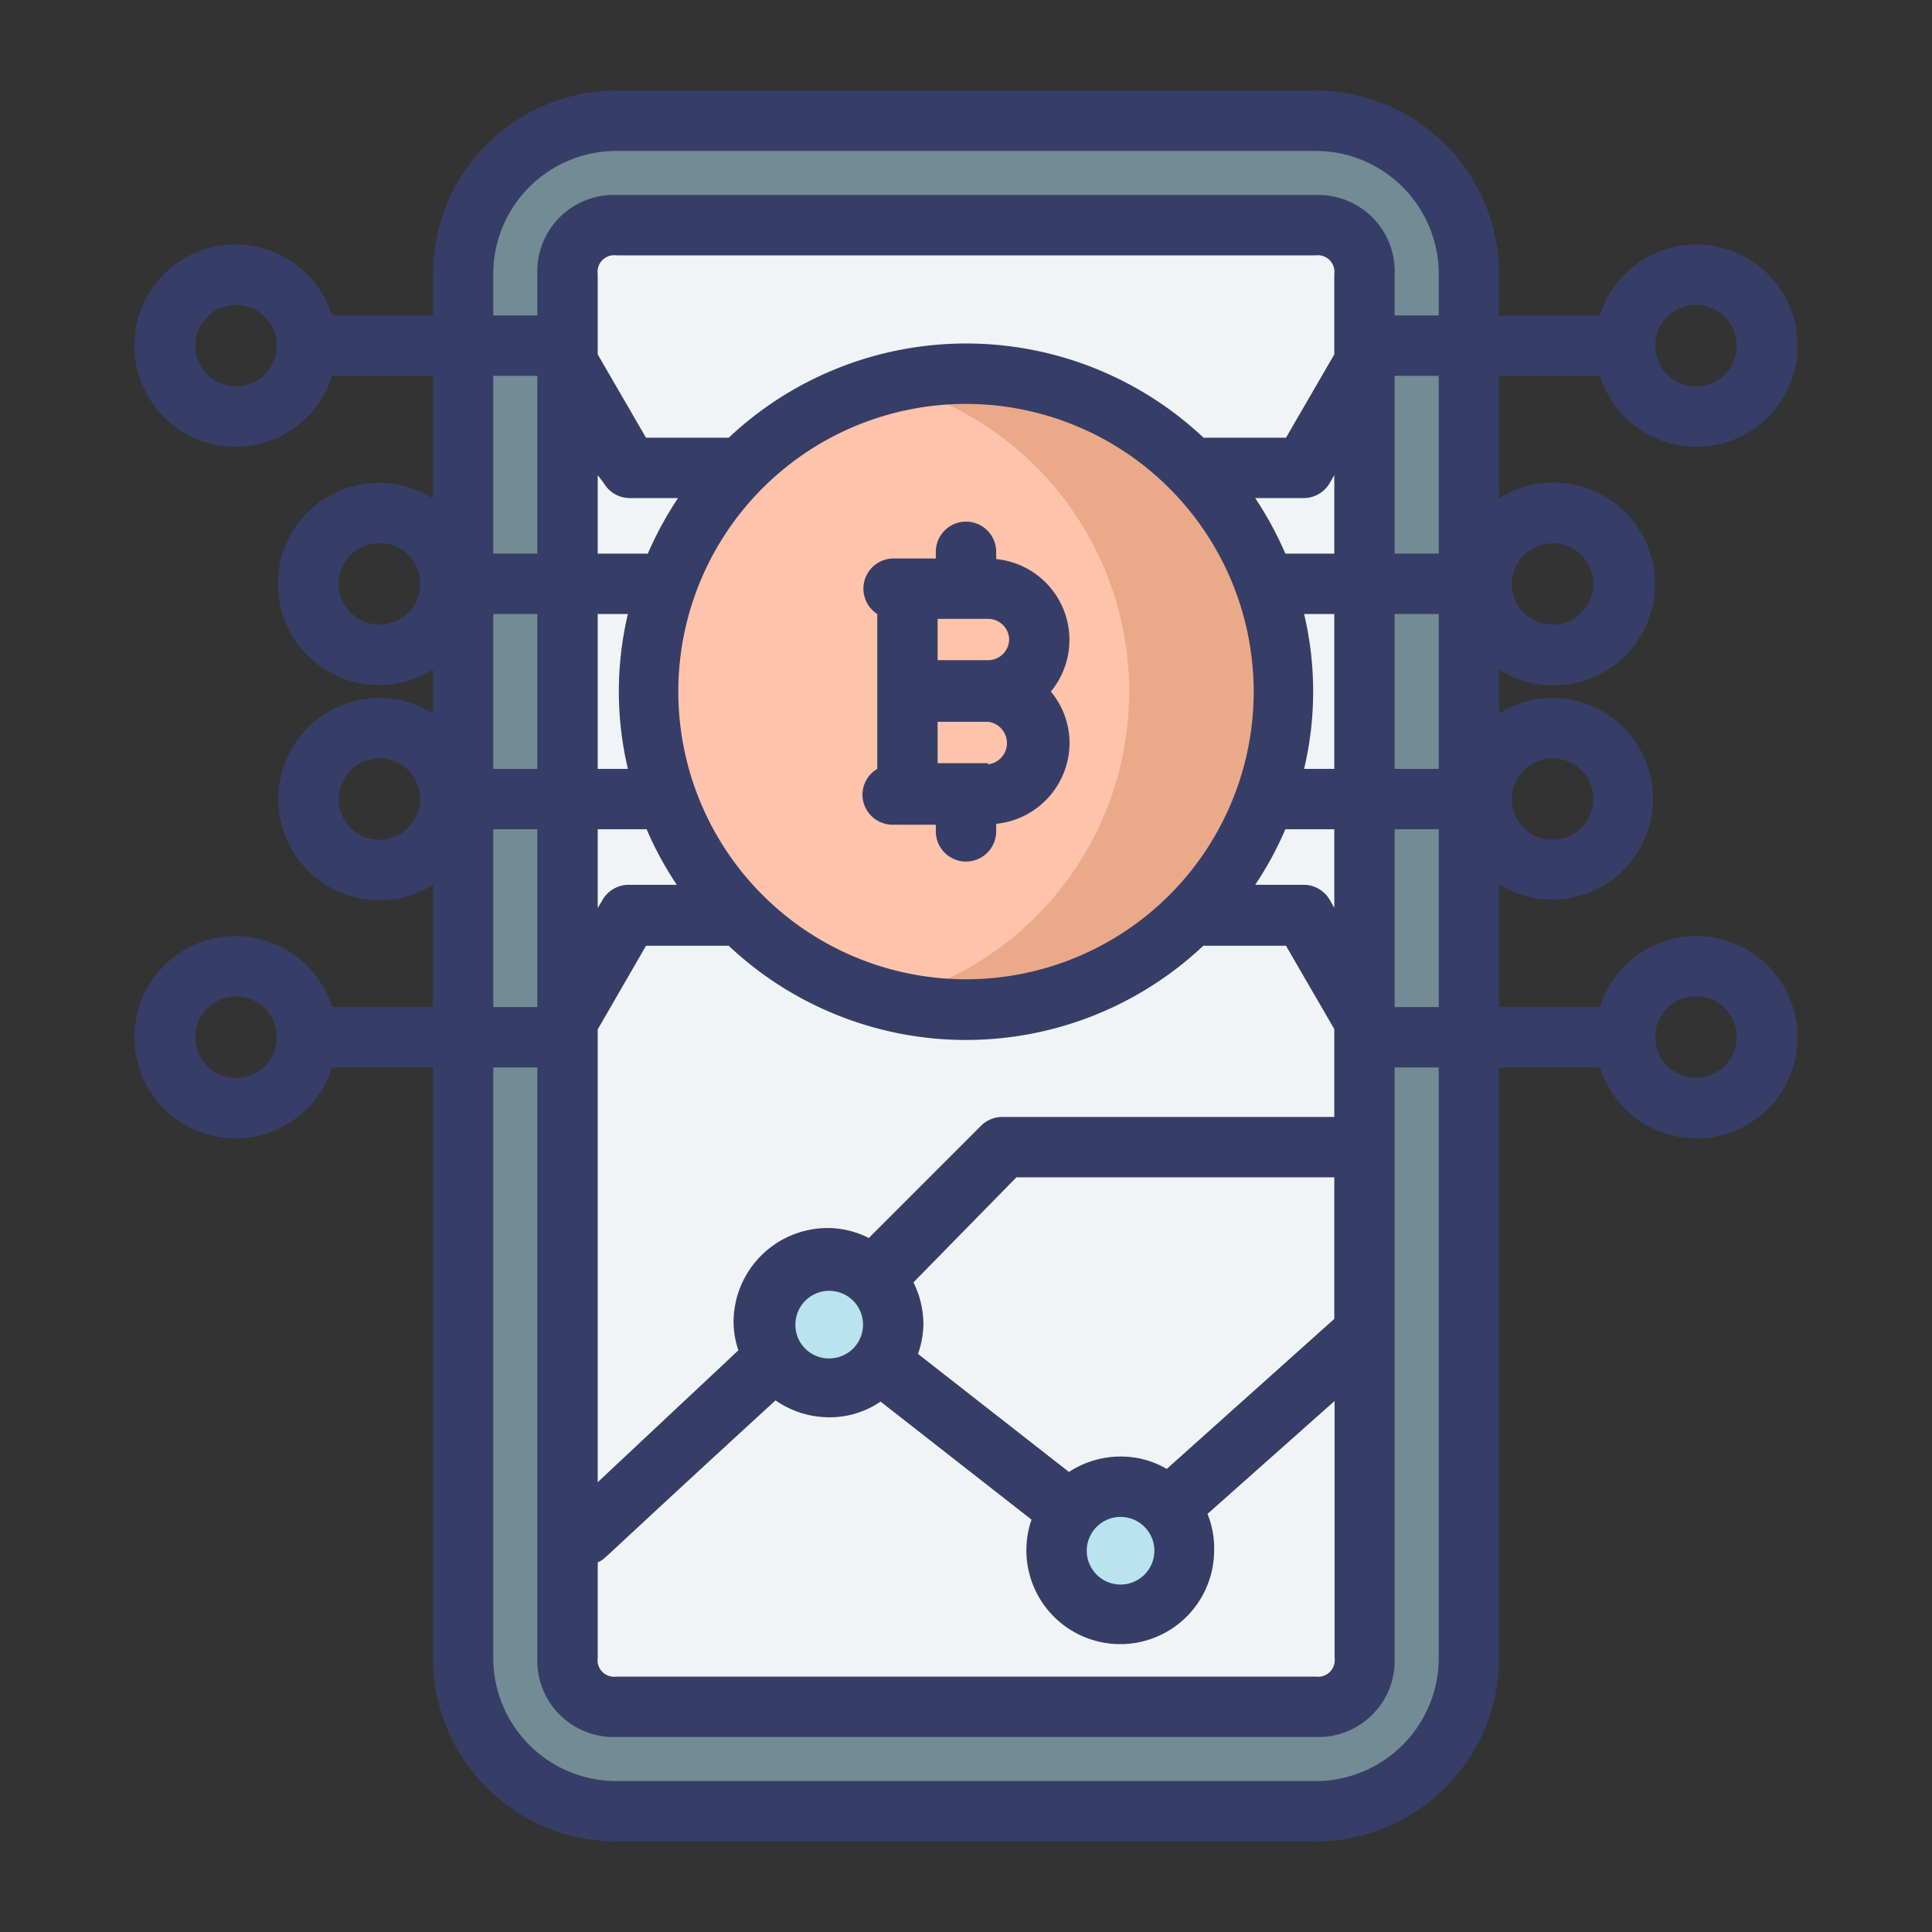 <svg height="512" viewBox="0 0 64 64" width="512" xmlns="http://www.w3.org/2000/svg"><rect x="0" y="0" width="64" height="64" fill="#333333" stroke="none"/><g id="Crypto"><path id="rect145459-2-2" d="m20.42 4h23.16a5.07 5.07 0 0 1 5.08 5.08v45.84a5.07 5.07 0 0 1 -5.08 5.08h-23.16a5.07 5.07 0 0 1 -5.08-5.08v-45.84a5.07 5.07 0 0 1 5.08-5.08z" fill="#738b95"/><path id="path145564-5-8" d="m20.42 7.46a1.54 1.54 0 0 0 -1.62 1.62v45.84a1.54 1.54 0 0 0 1.62 1.62h23.16a1.54 1.54 0 0 0 1.62-1.62v-45.84a1.54 1.54 0 0 0 -1.62-1.62zm11.58 4.92a10.53 10.53 0 1 1 -10.53 10.53 10.53 10.53 0 0 1 10.53-10.53zm-4.54 29.34a2.12 2.12 0 1 1 -2.11 2.11 2.12 2.12 0 0 1 2.11-2.11zm9.66 7.52a2.12 2.12 0 1 1 -2.12 2.12 2.12 2.12 0 0 1 2.12-2.12z" fill="#f1f4f6"/><path id="path157541-0" d="m42.53 22.91a10.53 10.53 0 1 1 -10.53-10.53 10.53 10.53 0 0 1 10.53 10.53z" fill="#ffc3ac"/><path id="path92767-4-8-3" d="m29.58 43.83a2.12 2.12 0 1 1 -2.12-2.11 2.12 2.12 0 0 1 2.12 2.11z" fill="#b9e4ef"/><path id="path92872-2-7-0" d="m39.24 51.36a2.12 2.12 0 1 1 -2.12-2.12 2.12 2.12 0 0 1 2.12 2.12z" fill="#b9e4ef"/><path id="path143907" d="m32 12.38a10.6 10.6 0 0 0 -2.51.33 10.53 10.53 0 0 1 0 20.4 10.24 10.24 0 0 0 2.52.32 10.53 10.53 0 1 0 0-21z" fill="#eaaa89"/><g fill="#363e67"><path d="m53 12.45a3.35 3.35 0 1 0 0-2h-3.34v-1.37a6.09 6.09 0 0 0 -6.08-6.08h-23.16a6.09 6.09 0 0 0 -6.08 6.08v1.37h-3.34a3.35 3.35 0 1 0 0 2h3.34v4.06a3.35 3.35 0 1 0 0 5.67v1.46a3.25 3.25 0 0 0 -1.77-.52 3.35 3.35 0 1 0 0 6.7 3.25 3.25 0 0 0 1.77-.52v4.06h-3.34a3.35 3.35 0 1 0 0 2h3.34v19.56a6.09 6.09 0 0 0 6.08 6.08h23.16a6.09 6.09 0 0 0 6.08-6.08v-19.56h3.34a3.35 3.35 0 1 0 0-2h-3.34v-4.06a3.34 3.34 0 1 0 1.77-6.18 3.25 3.25 0 0 0 -1.77.52v-1.46a3.36 3.36 0 1 0 0-5.67v-4.06zm3.18-2.35a1.35 1.35 0 1 1 -1.35 1.35 1.35 1.35 0 0 1 1.35-1.35zm-48.36 2.7a1.35 1.35 0 1 1 1.35-1.35 1.35 1.35 0 0 1 -1.35 1.35zm0 22.91a1.35 1.35 0 1 1 1.35-1.35 1.34 1.34 0 0 1 -1.35 1.35zm48.36-2.71a1.35 1.35 0 1 1 -1.35 1.35 1.35 1.35 0 0 1 1.35-1.35zm-39.84-23.92a4.08 4.08 0 0 1 4.08-4.08h23.16a4.08 4.08 0 0 1 4.08 4.08v1.37h-1.46v-1.37a2.53 2.53 0 0 0 -2.62-2.62h-23.16a2.53 2.53 0 0 0 -2.62 2.62v1.37h-1.46zm27.86 16.39h-1a11.12 11.12 0 0 0 0-5.13h1zm2-5.13h1.46v5.13h-1.46zm-26.4 0h1a11.12 11.12 0 0 0 0 5.13h-1zm-2 5.13h-1.46v-5.13h1.46zm26.4-13.73-1.6 2.76h-2.73a11.47 11.47 0 0 0 -15.73 0h-2.74l-1.6-2.76v-2.66a.55.55 0 0 1 .62-.62h23.16a.55.55 0 0 1 .62.62zm-7.08 38.51a1.12 1.12 0 1 1 -1.12 1.11 1.12 1.12 0 0 1 1.12-1.11zm1.53-1.59a3 3 0 0 0 -1.53-.41 3.13 3.13 0 0 0 -1.71.51l-5-3.91a3.12 3.12 0 0 0 .18-1 3.18 3.18 0 0 0 -.33-1.37l3.41-3.48h10.53v4.69zm-12.3-4.83a1.12 1.12 0 1 1 1.11 1.17 1.11 1.11 0 0 1 -1.11-1.17zm17.85-6.83h-11a1 1 0 0 0 -.71.3l-3.71 3.71a3 3 0 0 0 -1.37-.33 3.12 3.12 0 0 0 -3.11 3.11 2.94 2.94 0 0 0 .16.94l-4.66 4.37v-15l1.6-2.77h2.74a11.46 11.46 0 0 0 15.72 0h2.74l1.6 2.76zm-2.67-14.09a9.53 9.53 0 1 1 -9.53-9.53 9.54 9.54 0 0 1 9.53 9.53zm-21.73-7.17.2.26a1 1 0 0 0 .86.5h1.6a11.69 11.69 0 0 0 -1 1.84h-1.66zm1.62 11.73a11.26 11.26 0 0 0 1 1.84h-1.6a1 1 0 0 0 -.86.5l-.16.27v-2.61zm-1.62 24.29c.34-.19-.34.34 5.89-5.37a3.13 3.13 0 0 0 1.77.56 3 3 0 0 0 1.71-.52l5 3.91a3.11 3.11 0 1 0 6.05 1 3 3 0 0 0 -.22-1.19l4.21-3.74v8.51a.55.55 0 0 1 -.62.62h-23.17a.55.55 0 0 1 -.62-.62zm24.4-21.69-.15-.26a1 1 0 0 0 -.87-.5h-1.6a11.26 11.26 0 0 0 1-1.84h1.62zm-1.62-11.73a11.69 11.69 0 0 0 -1-1.84h1.6a1 1 0 0 0 .87-.5l.15-.26v2.6zm-24.78-5.89v5.89h-1.46v-5.89zm-5.23 8.24a1.35 1.35 0 1 1 1.35-1.35 1.35 1.35 0 0 1 -1.35 1.35zm0 7.13a1.35 1.35 0 1 1 1.35-1.35 1.36 1.36 0 0 1 -1.35 1.35zm3.77-.35h1.46v5.89h-1.46zm31.32 27.45a4.08 4.08 0 0 1 -4.08 4.08h-23.16a4.08 4.08 0 0 1 -4.08-4.08v-19.56h1.46v19.56a2.53 2.53 0 0 0 2.62 2.62h23.16a2.53 2.53 0 0 0 2.62-2.62v-19.56h1.46zm-1.46-21.56v-5.89h1.46v5.89zm5.23-8.24a1.35 1.35 0 1 1 -1.35 1.35 1.36 1.36 0 0 1 1.35-1.35zm0-7.13a1.35 1.35 0 1 1 -1.35 1.35 1.36 1.36 0 0 1 1.35-1.34zm-3.77.35h-1.46v-5.89h1.46z"/><path d="m31 18.28v.22h-1.43a1 1 0 0 0 -.51 1.84v5.13a1 1 0 0 0 -.49.85 1 1 0 0 0 1 1h1.43v.22a1 1 0 0 0 2 0v-.25a2.7 2.7 0 0 0 2.43-2.68 2.66 2.66 0 0 0 -.62-1.7 2.69 2.69 0 0 0 -1.81-4.39v-.24a1 1 0 0 0 -2 0zm1.73 7h-1.67v-1.37h1.67a.71.71 0 0 1 0 1.41zm.7-4.12a.7.7 0 0 1 -.7.71h-1.67v-1.37h1.67a.7.7 0 0 1 .7.7z"/></g></g></svg>
